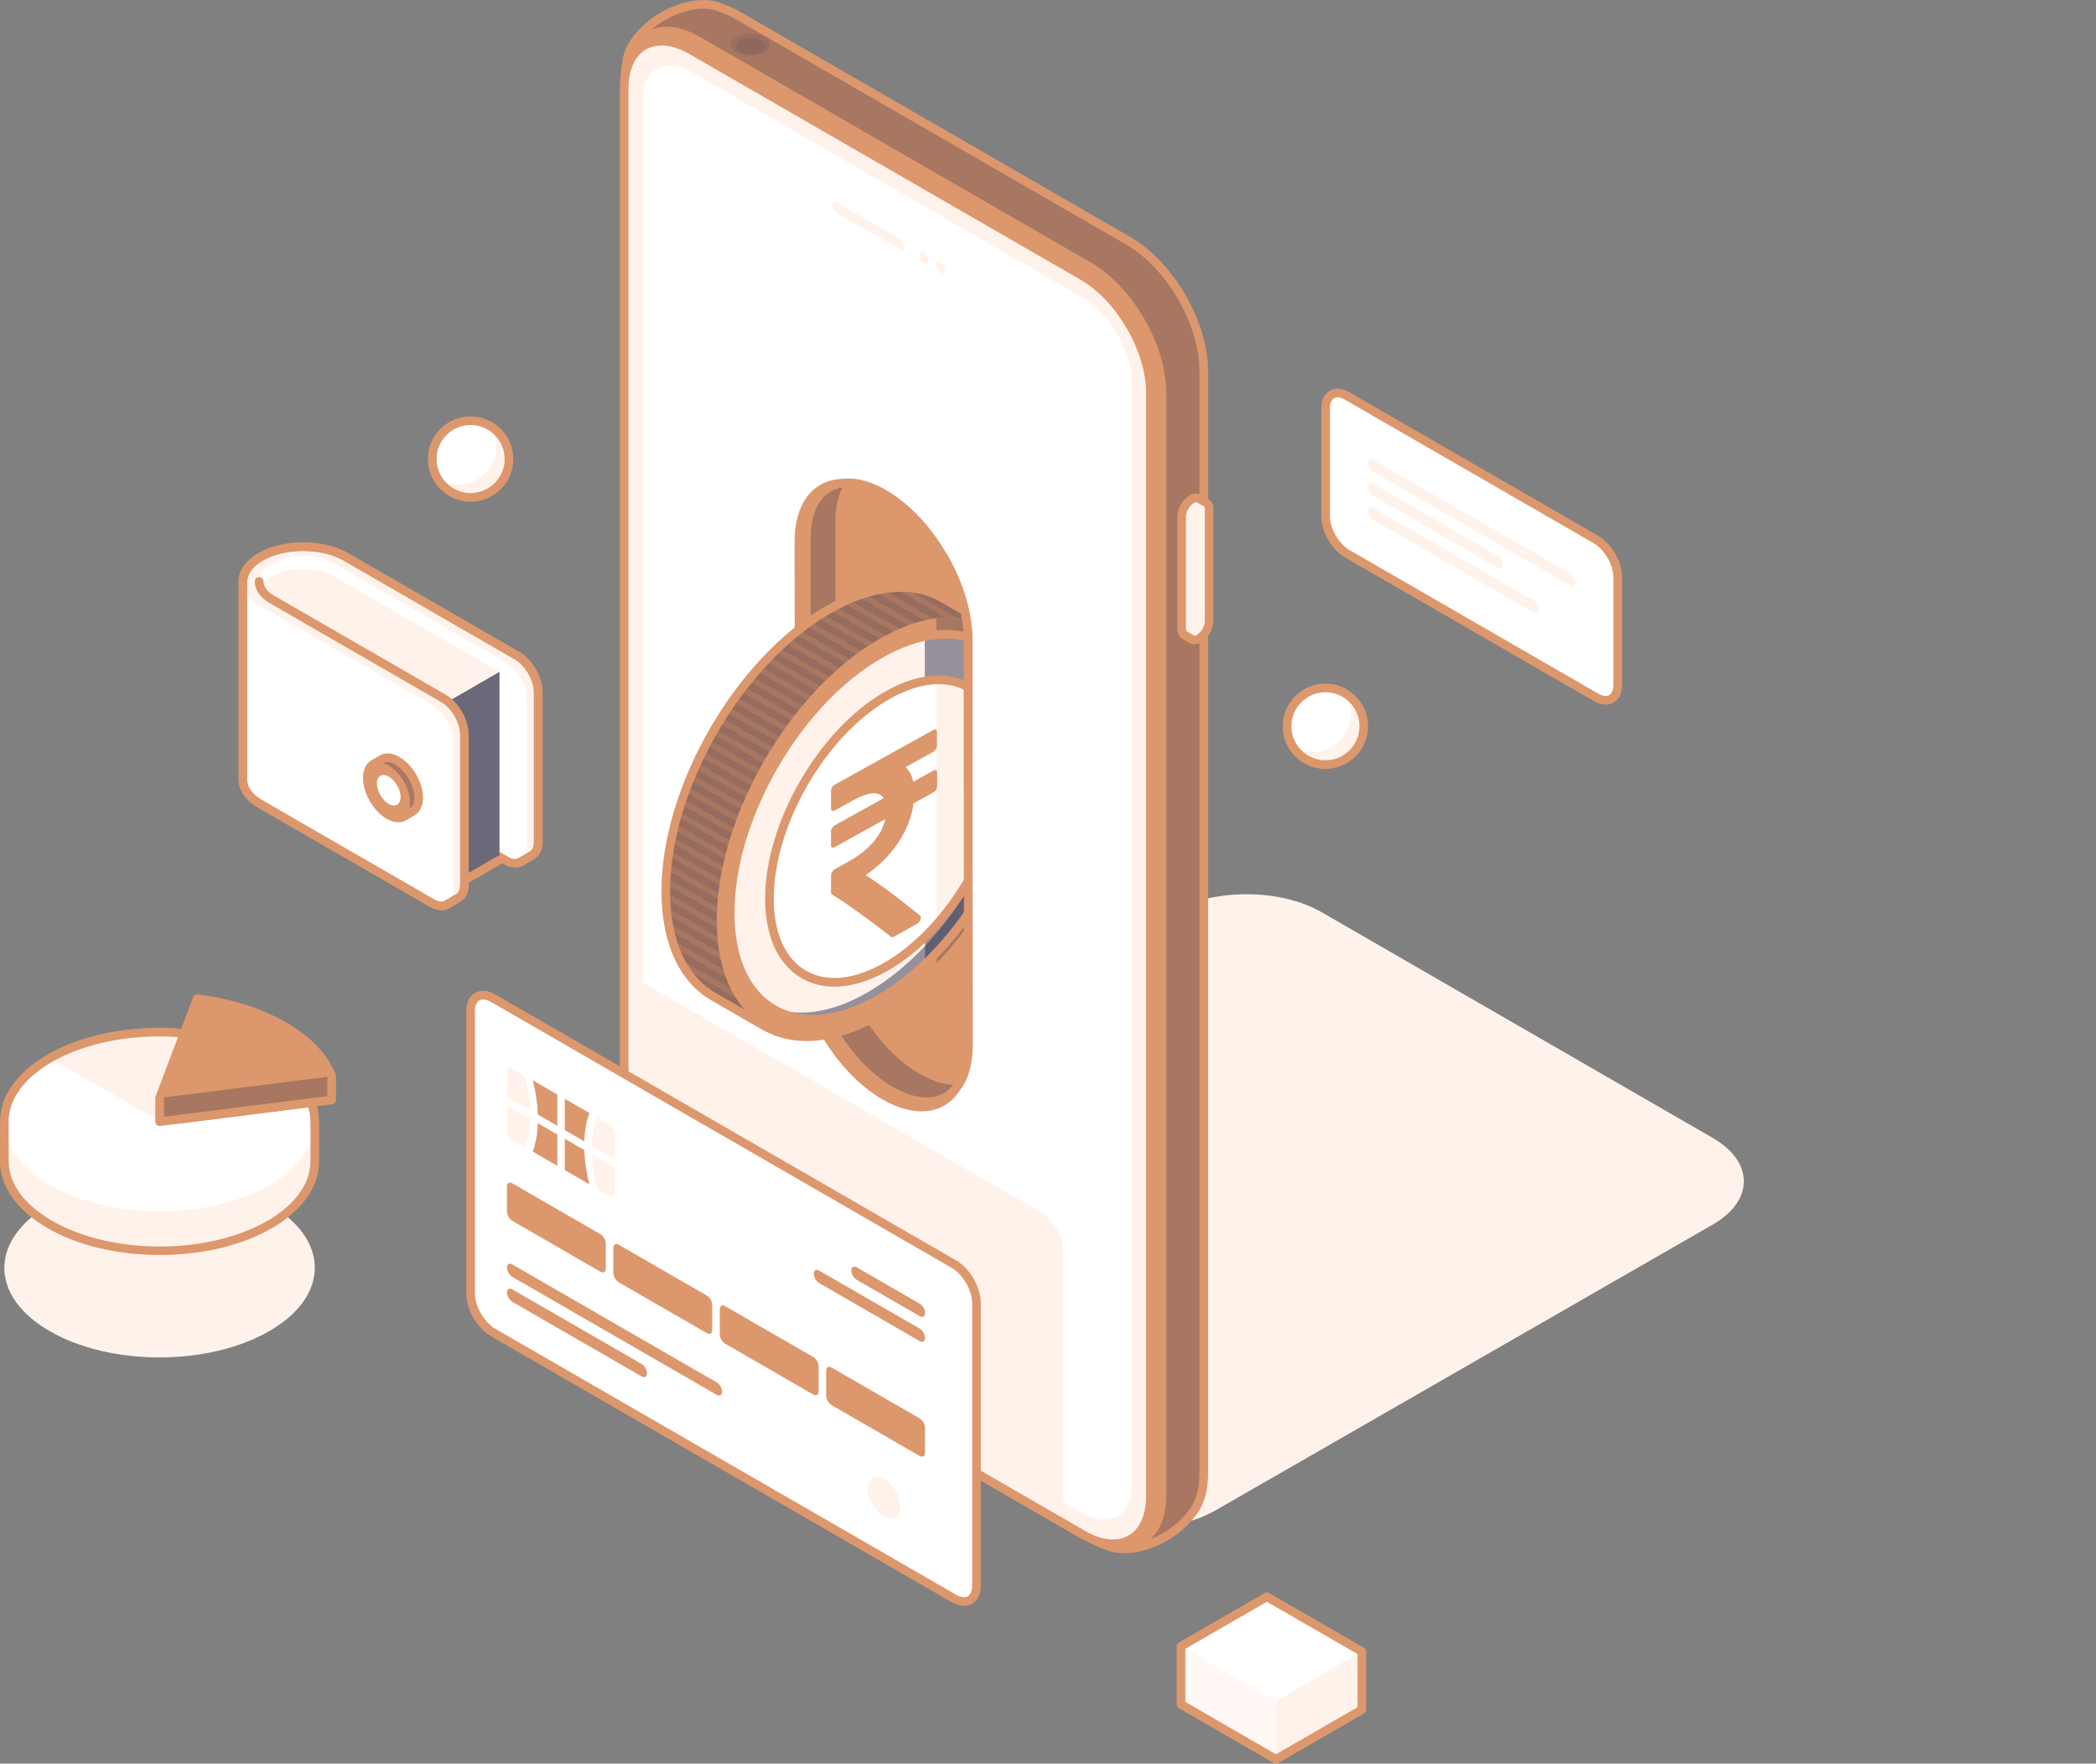 <svg xmlns="http://www.w3.org/2000/svg" width="454" height="382" viewBox="0 0 454 382" fill="none"><rect x="0" y="0" width="454" height="382" fill="#808080" stroke="none"/><g clip-path="url(#clip0_1552_31610)"><path d="M287.115 111.803C287.115 114.797 289.222 118.444 291.82 119.946L345.699 151.044C348.297 152.541 350.404 151.329 350.404 148.33V125.017C350.404 122.024 348.303 118.371 345.699 116.869L291.82 85.776C289.222 84.274 287.11 85.492 287.115 88.496V111.803Z" fill="white"></path><path d="M347.811 152.63C347.001 152.63 346.129 152.373 345.241 151.859L291.356 120.762C288.45 119.086 286.182 115.148 286.182 111.803V88.496C286.182 86.698 286.835 85.324 288.025 84.637C289.216 83.95 290.735 84.062 292.294 84.966L346.174 116.059C349.079 117.734 351.348 121.672 351.348 125.023V148.335C351.348 150.134 350.694 151.502 349.504 152.189C348.99 152.485 348.42 152.63 347.811 152.63ZM289.724 86.084C289.439 86.084 289.182 86.145 288.964 86.268C288.383 86.603 288.053 87.413 288.059 88.502V111.809C288.059 114.456 289.998 117.813 292.294 119.136L346.174 150.234C347.112 150.776 347.984 150.893 348.56 150.564C349.135 150.229 349.465 149.419 349.465 148.335V125.023C349.465 122.376 347.526 119.013 345.229 117.684L291.35 86.592C290.758 86.251 290.199 86.078 289.718 86.078L289.724 86.084Z" fill="#DC976C"></path><path d="M341.24 126.174C341.24 126.894 340.731 127.184 340.111 126.827L297.412 102.185C296.792 101.822 296.283 100.962 296.283 100.236C296.283 99.516 296.792 99.22 297.412 99.583L340.105 124.219C340.726 124.582 341.234 125.464 341.234 126.179L341.24 126.174ZM333.389 132.06C333.389 132.786 332.881 133.066 332.261 132.714L297.417 112.607C296.792 112.244 296.289 111.373 296.289 110.652C296.289 109.943 296.797 109.642 297.417 110.005L332.266 130.117C332.892 130.474 333.395 131.345 333.395 132.06H333.389ZM325.545 122.331C325.545 121.61 325.036 120.734 324.421 120.382L297.417 104.799C296.792 104.425 296.283 104.727 296.289 105.442C296.289 106.162 296.792 107.033 297.417 107.396L324.416 122.979C325.036 123.331 325.545 123.051 325.545 122.325V122.331Z" fill="#FFF2EB"></path><path d="M274.415 345.859L294.982 357.733L294.988 370.327L276.387 381.062L255.814 369.188V356.588L274.415 345.859Z" fill="white"></path><g opacity="0.5"><path d="M276.387 381.062L255.814 369.188V356.588L276.387 368.467V381.062Z" fill="#FFF2EB"></path></g><path d="M294.987 370.327L276.387 381.062V368.467L294.982 357.733L294.987 370.327Z" fill="#FFF2EB"></path><path d="M276.387 382C276.225 382 276.062 381.955 275.917 381.877L255.344 370.003C255.054 369.836 254.875 369.523 254.875 369.188V356.593C254.875 356.258 255.054 355.945 255.344 355.778L273.939 345.049C274.23 344.881 274.587 344.881 274.878 345.049L295.451 356.917C295.741 357.085 295.92 357.398 295.92 357.733V370.327C295.92 370.662 295.747 370.975 295.456 371.143L276.861 381.877C276.716 381.961 276.554 382 276.392 382H276.387ZM256.752 368.646L276.387 379.978L294.043 369.785V358.274L274.409 346.948L256.752 357.135V368.646Z" fill="#DC976C"></path><path d="M281.214 151.441C284.454 148.19 289.723 148.196 292.964 151.441C296.205 154.68 296.205 159.936 292.964 163.181C289.723 166.425 284.454 166.425 281.214 163.181C277.973 159.941 277.973 154.686 281.214 151.441Z" fill="white"></path><path d="M290.234 160.455C293.011 157.685 293.39 153.457 291.424 150.251C291.971 150.586 292.497 150.971 292.966 151.441C296.207 154.68 296.207 159.936 292.966 163.181C289.725 166.426 284.456 166.426 281.215 163.181C280.741 162.711 280.361 162.186 280.025 161.639C283.227 163.605 287.462 163.225 290.234 160.449V160.455Z" fill="#FFF2EB"></path><path d="M287.087 166.554C284.617 166.554 282.293 165.593 280.544 163.845C278.801 162.103 277.84 159.779 277.84 157.311C277.84 154.842 278.801 152.524 280.544 150.776C282.287 149.028 284.612 148.067 287.081 148.067C289.551 148.067 291.875 149.028 293.624 150.776C297.228 154.378 297.228 160.237 293.624 163.84C291.881 165.588 289.557 166.548 287.087 166.548V166.554ZM287.087 149.944C285.12 149.944 283.271 150.709 281.88 152.105C280.488 153.496 279.723 155.345 279.723 157.311C279.723 159.276 280.488 161.125 281.88 162.516C283.271 163.907 285.12 164.672 287.093 164.672C289.065 164.672 290.914 163.907 292.306 162.516C295.178 159.645 295.178 154.976 292.306 152.105C290.914 150.714 289.059 149.944 287.093 149.944H287.087Z" fill="#DC976C"></path><path d="M96.058 93.556C99.299 90.306 104.562 90.311 107.808 93.556C111.054 96.796 111.054 102.051 107.808 105.296C104.567 108.541 99.304 108.541 96.058 105.296C92.811 102.057 92.811 96.801 96.058 93.556Z" fill="white"></path><path d="M105.077 102.565C107.854 99.795 108.234 95.567 106.262 92.361C106.809 92.696 107.334 93.082 107.804 93.551C111.05 96.79 111.05 102.046 107.804 105.291C104.563 108.536 99.3 108.536 96.053 105.291C95.579 104.822 95.198 104.297 94.863 103.749C98.065 105.715 102.3 105.335 105.071 102.56L105.077 102.565Z" fill="#FFF2EB"></path><path d="M101.931 108.67C99.461 108.67 97.137 107.709 95.394 105.961C93.65 104.218 92.684 101.895 92.684 99.426C92.684 96.958 93.645 94.64 95.394 92.892C97.137 91.144 99.456 90.183 101.925 90.183C104.395 90.183 106.719 91.144 108.468 92.892C110.217 94.634 111.178 96.958 111.178 99.426C111.178 101.895 110.217 104.213 108.468 105.961C106.725 107.709 104.4 108.67 101.931 108.67ZM101.931 92.059C99.964 92.059 98.115 92.825 96.723 94.221C95.332 95.612 94.567 97.46 94.567 99.426C94.567 101.392 95.332 103.241 96.723 104.632C98.115 106.022 99.964 106.793 101.931 106.793C103.898 106.793 105.753 106.028 107.144 104.632C108.535 103.241 109.306 101.392 109.306 99.426C109.306 97.46 108.541 95.612 107.149 94.221C105.758 92.825 103.909 92.059 101.936 92.059H101.931Z" fill="#DC976C"></path><path d="M116.581 182.31V149.916C116.581 147.023 114.536 143.493 112.021 142.041L74.899 120.616C69.814 117.678 61.539 117.684 56.443 120.622C53.935 122.074 52.666 123.967 52.627 125.861V125.917C52.627 125.939 52.627 125.961 52.627 125.989V168.816C52.61 170.759 53.879 172.698 56.432 174.172L93.561 195.596C94.806 196.317 95.918 196.39 96.745 195.932L96.773 195.92L99.226 194.502C100.07 194.033 100.595 193.016 100.595 191.542V181.209L109.546 186.375C110.787 187.085 111.91 187.163 112.725 186.705L112.759 186.688L115.206 185.275C116.05 184.8 116.575 183.778 116.575 182.315L116.581 182.31Z" fill="white"></path><path d="M116.582 182.31V149.916C116.582 147.023 114.537 143.493 112.023 142.041L74.9 120.616C69.816 117.678 61.541 117.684 56.445 120.622C53.903 122.091 52.629 124.018 52.629 125.95H56.132C56.132 124.537 57.065 123.13 58.926 122.057C62.647 119.913 68.704 119.907 72.419 122.052L109.554 143.476C112.062 144.923 114.102 148.458 114.107 151.351V183.745C114.107 185.197 113.593 186.219 112.772 186.694L115.219 185.275C116.063 184.8 116.588 183.778 116.588 182.315L116.582 182.31Z" fill="#FFF2EB"></path><path d="M112.766 187.621C112.648 187.621 112.531 187.599 112.419 187.554C111.939 187.364 111.704 186.817 111.894 186.336C111.972 186.135 112.112 185.973 112.296 185.867L114.688 184.488C114.688 184.488 114.727 184.46 114.749 184.449C115.325 184.125 115.643 183.365 115.643 182.304V149.91C115.643 147.363 113.766 144.124 111.553 142.845L74.43 121.421C69.608 118.639 61.747 118.639 56.914 121.426C54.757 122.672 53.567 124.275 53.567 125.939C53.567 126.458 53.148 126.877 52.628 126.877C52.108 126.877 51.69 126.458 51.69 125.939C51.69 123.576 53.215 121.398 55.975 119.801C61.328 116.712 70.033 116.712 75.374 119.795L112.497 141.22C115.313 142.851 117.52 146.665 117.52 149.91V182.304C117.52 184.035 116.895 185.353 115.749 186.04C115.732 186.052 115.71 186.063 115.693 186.079L113.274 187.476C113.123 187.571 112.95 187.621 112.771 187.621H112.766Z" fill="#DC976C"></path><path d="M95.59 197.149C94.802 197.149 93.953 196.898 93.092 196.401L55.964 174.976C53.187 173.373 51.673 171.178 51.69 168.799V125.984C51.69 125.956 51.69 125.928 51.69 125.911C51.69 125.883 51.69 125.861 51.69 125.833C51.74 123.521 53.26 121.376 55.975 119.807C61.334 116.718 70.033 116.718 75.375 119.801L112.497 141.225C115.314 142.856 117.521 146.671 117.521 149.916V182.31C117.521 184.035 116.889 185.359 115.744 186.046C115.727 186.057 115.705 186.068 115.688 186.085L113.241 187.498C113.241 187.498 113.196 187.521 113.174 187.537C112.023 188.163 110.575 188.046 109.089 187.191L101.546 182.84V191.547C101.546 193.273 100.926 194.586 99.797 195.261C99.769 195.284 99.741 195.301 99.713 195.317L97.322 196.702C97.261 196.742 97.199 196.781 97.126 196.803C96.663 197.043 96.149 197.16 95.607 197.16L95.59 197.149ZM53.567 125.889V125.911C53.567 125.933 53.567 125.961 53.567 125.984V168.81C53.55 170.491 54.74 172.106 56.903 173.357L94.031 194.781C94.931 195.301 95.735 195.418 96.288 195.111C96.316 195.094 96.339 195.083 96.367 195.072L98.669 193.742C98.702 193.72 98.736 193.692 98.775 193.675C99.334 193.368 99.658 192.592 99.658 191.547V181.215C99.658 180.88 99.836 180.567 100.127 180.399C100.417 180.232 100.775 180.232 101.066 180.399L110.017 185.566C110.905 186.074 111.726 186.191 112.274 185.89C112.291 185.878 112.307 185.873 112.324 185.862L114.688 184.499C114.688 184.499 114.727 184.471 114.749 184.46C115.325 184.136 115.643 183.376 115.643 182.315V149.921C115.643 147.375 113.766 144.135 111.553 142.856L74.43 121.432C69.608 118.65 61.747 118.65 56.914 121.437C54.791 122.666 53.6 124.247 53.567 125.883C53.567 125.883 53.567 125.889 53.567 125.894V125.889Z" fill="#DC976C"></path><path d="M72.178 124.766C68.513 122.649 62.551 122.655 58.886 124.766C57.617 125.503 56.818 126.391 56.421 127.335C56.394 127.413 56.338 127.486 56.31 127.559C56.226 127.804 56.209 128.056 56.181 128.313C56.176 128.402 56.136 128.497 56.136 128.592H56.131V128.603C56.131 128.609 56.131 128.614 56.131 128.614V169.252H56.148C56.103 170.67 57.002 172.094 58.88 173.183L94.896 193.966L108.2 186.281V145.548L72.183 124.76L72.178 124.766Z" fill="#FFF2EB"></path><g style="mix-blend-mode:overlay" opacity="0.7"><path d="M59.572 173.586L94.89 193.966L108.194 186.286V145.554L108.166 145.537L59.572 173.586Z" fill="#2C2D4A"></path></g><path d="M94.892 194.904C94.568 194.904 94.25 194.736 94.076 194.435C93.819 193.988 93.97 193.413 94.417 193.15L107.721 185.465C108.168 185.203 108.743 185.359 109.006 185.806C109.263 186.253 109.112 186.828 108.665 187.09L95.362 194.775C95.216 194.859 95.054 194.904 94.892 194.904Z" fill="#DC976C"></path><path d="M100.597 191.536V159.137C100.597 156.244 98.552 152.708 96.043 151.262L58.915 129.837C57.054 128.759 56.127 127.346 56.127 125.939H52.623C52.623 125.939 52.623 125.961 52.623 125.967C52.623 125.967 52.623 125.961 52.623 125.95C52.623 125.967 52.623 125.978 52.623 125.995V125.984C52.623 126.084 52.64 126.179 52.646 126.28C52.64 126.185 52.623 126.09 52.623 125.995V168.799C52.606 170.743 53.875 172.681 56.428 174.155L89.835 193.435L93.562 195.58C94.825 196.311 95.97 196.373 96.797 195.887L99.233 194.485C100.077 194.016 100.602 192.999 100.602 191.525L100.597 191.536Z" fill="white"></path><path d="M56.439 131.267L93.562 152.703C96.076 154.149 98.116 157.685 98.116 160.572V192.966C98.116 194.412 97.607 195.429 96.78 195.904L99.228 194.496C100.071 194.027 100.597 193.011 100.597 191.536V159.137C100.597 156.244 98.552 152.708 96.043 151.262L58.914 129.837C57.054 128.759 56.126 127.346 56.126 125.939H52.623C52.623 127.871 53.891 129.798 56.439 131.261V131.267Z" fill="#FFF2EB"></path><path d="M95.595 197.155C94.807 197.155 93.953 196.903 93.087 196.401L55.958 174.976C53.181 173.373 51.667 171.178 51.684 168.799V126.017C51.684 126.017 51.684 125.978 51.684 125.956V125.944C51.684 125.425 52.103 125.006 52.622 125.006C53.142 125.006 53.533 125.397 53.561 125.889C53.561 125.917 53.561 125.944 53.561 125.972V125.984C53.561 126.006 53.561 126.028 53.567 126.051C53.567 126.056 53.567 126.067 53.567 126.073L53.578 126.213C53.584 126.307 53.578 126.402 53.556 126.492V168.805C53.539 170.486 54.729 172.1 56.891 173.351L94.02 194.775C94.925 195.3 95.757 195.412 96.31 195.088L98.663 193.731C98.696 193.709 98.73 193.686 98.769 193.664C99.328 193.357 99.652 192.581 99.652 191.536V159.137C99.652 156.579 97.78 153.345 95.567 152.077L58.439 130.653C56.338 129.435 55.181 127.765 55.181 125.939C55.181 125.419 55.6 125.001 56.12 125.001C56.64 125.001 57.059 125.419 57.059 125.939C57.059 127.061 57.88 128.162 59.378 129.022L96.5 150.446C99.317 152.06 101.523 155.881 101.523 159.131V191.531C101.523 193.256 100.903 194.569 99.775 195.245C99.747 195.267 99.719 195.284 99.691 195.3L97.255 196.702C96.752 196.998 96.188 197.144 95.584 197.144L95.595 197.155Z" fill="#DC976C"></path><path d="M80.922 165.487C80.078 165.979 79.559 167.017 79.559 168.492C79.559 171.452 81.637 175.049 84.207 176.529C85.498 177.277 86.66 177.344 87.504 176.853L89.309 175.808C90.158 175.328 90.683 174.284 90.683 172.804C90.689 169.844 88.605 166.247 86.04 164.767C84.76 164.024 83.598 163.957 82.76 164.437L80.927 165.493L80.922 165.487Z" fill="#DC976C"></path><g style="mix-blend-mode:overlay" opacity="0.3"><path d="M80.922 165.498C81.76 165.007 82.922 165.085 84.202 165.822C86.766 167.302 88.85 170.905 88.845 173.865C88.845 175.339 88.331 176.373 87.498 176.858L89.303 175.814C90.152 175.334 90.677 174.289 90.677 172.809C90.683 169.849 88.599 166.252 86.034 164.772C84.755 164.029 83.593 163.962 82.754 164.443L80.922 165.498Z" fill="#2C2D4A"></path></g><path d="M86.287 178.109C85.483 178.109 84.617 177.853 83.739 177.344C80.879 175.702 78.632 171.815 78.627 168.497C78.627 166.783 79.236 165.459 80.342 164.755C80.381 164.728 80.415 164.7 80.46 164.677L82.292 163.622C83.477 162.946 84.974 163.063 86.511 163.957C89.383 165.616 91.629 169.503 91.623 172.804C91.623 174.563 90.953 175.959 89.774 176.624L87.98 177.663C87.466 177.959 86.896 178.109 86.293 178.109H86.287ZM81.493 166.247C81.465 166.269 81.432 166.291 81.398 166.308C80.823 166.643 80.504 167.42 80.499 168.497C80.499 171.111 82.415 174.418 84.672 175.719C85.617 176.266 86.449 176.384 87.03 176.043L88.835 174.999C89.416 174.669 89.74 173.876 89.74 172.809C89.746 170.201 87.835 166.895 85.567 165.588C84.645 165.051 83.79 164.934 83.22 165.258L81.493 166.252V166.247Z" fill="#DC976C"></path><path d="M86.773 172.658C86.773 171.022 85.622 169.028 84.203 168.213C83.493 167.799 82.851 167.76 82.387 168.023C81.918 168.296 81.633 168.861 81.633 169.687C81.633 171.318 82.784 173.312 84.203 174.127C84.918 174.546 85.561 174.58 86.025 174.3C86.488 174.032 86.773 173.457 86.773 172.647V172.658Z" fill="white"></path><path d="M146.128 259.434C137.155 264.612 137.16 273.012 146.145 278.201L230.861 327.093C239.846 332.276 254.412 332.281 263.38 327.098L370.999 265.243C379.973 260.066 379.967 251.666 370.983 246.477L286.261 197.585C277.276 192.396 262.721 192.396 253.747 197.574L146.128 259.429V259.434Z" fill="#FFF2EB"></path><path d="M143.597 3.513C138.914 6.216 135.925 10.271 135.702 13.689C135.473 14.806 135.35 16.035 135.35 17.364V256.195C135.35 266.556 142.63 279.156 151.615 284.339L236.337 333.231C237.56 333.934 238.745 334.454 239.89 334.817C242.986 336.124 247.791 335.509 252.3 332.907C254.641 331.566 256.552 329.874 257.915 328.098C259.698 326.115 260.742 323.082 260.748 319.173V80.342C260.748 69.987 253.456 57.387 244.472 52.199L159.75 3.306C158.582 2.631 157.442 2.122 156.347 1.765C153.274 0.251 148.273 0.821 143.602 3.519L143.597 3.513Z" fill="#DC976C"></path><g style="mix-blend-mode:overlay" opacity="0.3"><path d="M260.737 80.342C260.737 69.987 253.451 57.387 244.466 52.199L159.75 3.306C158.582 2.631 157.442 2.122 156.347 1.765C153.274 0.251 148.273 0.821 143.602 3.519C138.92 6.222 135.931 10.277 135.707 13.695C135.707 13.695 135.707 13.706 135.707 13.711C137.255 6.099 143.786 3.48 151.626 8.003L236.348 56.901C245.332 62.084 252.613 74.684 252.613 85.039V323.876C252.613 332.829 247.165 337.163 239.884 334.822C239.884 334.822 239.896 334.822 239.901 334.822C242.997 336.129 247.802 335.515 252.311 332.912C254.652 331.572 256.563 329.88 257.926 328.104C259.709 326.121 260.753 323.088 260.759 319.179V80.342H260.737Z" fill="#2C2D4A"></path></g><path d="M243.557 336.437C242.098 336.437 240.741 336.196 239.562 335.705C238.332 335.308 237.086 334.75 235.868 334.052L151.146 285.16C141.916 279.831 134.407 266.84 134.412 256.201V17.364C134.412 16.035 134.529 14.761 134.77 13.566C135.055 9.729 138.329 5.473 143.128 2.703C147.917 -0.067 153.236 -0.771 156.7 0.894C157.868 1.279 159.053 1.821 160.22 2.497L244.937 51.389C254.167 56.717 261.677 69.702 261.677 80.342V319.178C261.677 323.183 260.621 326.478 258.632 328.707C257.134 330.65 255.1 332.387 252.759 333.733C249.681 335.509 246.423 336.442 243.551 336.442L243.557 336.437ZM152.381 1.882C149.833 1.882 146.839 2.731 144.073 4.328C139.837 6.775 136.854 10.562 136.641 13.756C136.641 13.801 136.63 13.84 136.625 13.879C136.401 14.968 136.289 16.141 136.289 17.37V256.201C136.289 266.243 143.369 278.502 152.085 283.534L236.807 332.426C237.925 333.069 239.059 333.577 240.176 333.934C240.204 333.946 240.232 333.951 240.255 333.962C243.188 335.202 247.725 334.471 251.826 332.102C253.972 330.874 255.816 329.293 257.168 327.534C257.184 327.517 257.201 327.495 257.212 327.478C258.905 325.601 259.799 322.731 259.805 319.178V80.342C259.805 70.3 252.714 58.041 243.998 53.014L159.282 4.116C158.203 3.491 157.119 2.999 156.052 2.653C156.007 2.642 155.968 2.625 155.929 2.603C154.94 2.117 153.722 1.882 152.376 1.882H152.381Z" fill="#DC976C"></path><path d="M135.182 19.341V258.172C135.182 267.477 141.741 278.837 149.821 283.506L234.543 332.399C242.611 337.051 249.176 333.27 249.176 323.965V85.128C249.176 75.824 242.611 64.458 234.543 59.806L149.821 10.913C141.747 6.25 135.182 10.036 135.182 19.347V19.341Z" fill="#FFF2EB"></path><path d="M234.543 64.497L149.821 15.599C143.994 12.243 139.25 14.968 139.25 21.693V260.524C139.244 267.248 143.988 275.453 149.821 278.815L234.538 327.707C240.366 331.075 245.115 328.344 245.115 321.625V82.788C245.115 76.064 240.377 67.859 234.543 64.497Z" fill="white"></path><path d="M225.413 262.557L135.182 210.481V258.178C135.182 267.483 141.747 278.843 149.826 283.512L230.291 329.952V271.007C230.291 267.902 228.106 264.115 225.413 262.562V262.557Z" fill="#FFF2EB"></path><path d="M241.07 335.336C238.902 335.336 236.522 334.621 234.074 333.214L149.352 284.322C141.016 279.507 134.238 267.779 134.238 258.178V19.341C134.238 14.493 135.926 10.846 138.993 9.076C142.066 7.305 146.072 7.663 150.285 10.098L235.007 58.99C243.338 63.799 250.116 75.522 250.116 85.128V323.965C250.116 328.813 248.423 332.46 245.355 334.23C244.07 334.973 242.623 335.342 241.064 335.342L241.07 335.336ZM143.295 9.847C142.061 9.847 140.932 10.131 139.943 10.701C137.479 12.12 136.127 15.191 136.127 19.341V258.172C136.127 267.181 142.485 278.178 150.302 282.691L235.024 331.583C238.628 333.661 241.969 334.024 244.433 332.6C246.897 331.181 248.25 328.109 248.25 323.965V85.128C248.25 76.12 241.897 65.123 234.085 60.615L149.352 11.723C147.195 10.478 145.134 9.847 143.295 9.847Z" fill="#DC976C"></path><path d="M195.885 53.422C195.885 54.047 195.444 54.299 194.896 53.986L181.274 46.122C180.732 45.809 180.291 45.044 180.285 44.419C180.285 43.793 180.732 43.536 181.274 43.849L194.891 51.713C195.433 52.025 195.88 52.791 195.88 53.416L195.885 53.422ZM200.12 54.729C199.573 54.416 199.132 54.667 199.137 55.298C199.137 55.924 199.573 56.689 200.115 56.996C200.657 57.309 201.104 57.058 201.098 56.432C201.098 55.806 200.657 55.041 200.12 54.729ZM203.713 56.801C203.166 56.488 202.724 56.745 202.724 57.37C202.724 57.996 203.166 58.761 203.713 59.074C204.255 59.392 204.691 59.135 204.691 58.51C204.691 57.884 204.255 57.125 203.713 56.806V56.801Z" fill="#FFF2EB"></path><path d="M256.582 137.562L258.174 138.483C258.571 138.712 259.124 138.679 259.727 138.327C260.934 137.629 261.912 135.942 261.912 134.546V110.301C261.912 109.608 261.661 109.116 261.27 108.888L259.672 107.966L259.638 107.949H259.632C259.247 107.743 258.711 107.782 258.118 108.122C256.917 108.82 255.934 110.507 255.934 111.909V136.148C255.934 136.824 256.168 137.305 256.543 137.539L256.576 137.562C256.576 137.562 256.578 137.562 256.582 137.562Z" fill="#FFF2EB"></path><path d="M258.743 139.567C258.375 139.567 258.017 139.477 257.704 139.299L256.134 138.394C256.134 138.394 256.123 138.388 256.112 138.383C256.073 138.36 256.033 138.338 256 138.31C255.357 137.885 254.994 137.104 254.994 136.149V111.909C254.994 110.194 256.156 108.173 257.648 107.313C258.453 106.855 259.285 106.765 259.95 107.067C260 107.084 260.045 107.106 260.09 107.128L261.733 108.072C262.442 108.485 262.844 109.295 262.839 110.301V134.54C262.839 136.26 261.671 138.276 260.185 139.137C259.699 139.421 259.207 139.561 258.738 139.561L258.743 139.567ZM257.084 136.768L258.643 137.668C258.71 137.707 258.933 137.701 259.252 137.517C260.168 136.986 260.973 135.601 260.973 134.546V110.301C260.973 109.932 260.867 109.742 260.799 109.703L259.263 108.821C259.263 108.821 259.207 108.798 259.179 108.781C259.134 108.759 258.933 108.737 258.581 108.938C257.671 109.463 256.872 110.854 256.872 111.909V136.149C256.872 136.534 256.983 136.707 257.039 136.741C257.05 136.752 257.067 136.757 257.078 136.768H257.084Z" fill="#DC976C"></path><g style="mix-blend-mode:overlay" opacity="0.1"><path d="M165.589 7.931C163.929 6.97 161.242 6.976 159.588 7.931C157.934 8.886 157.934 10.433 159.588 11.394C161.248 12.354 163.935 12.354 165.595 11.394C167.254 10.439 167.248 8.891 165.595 7.931H165.589ZM164.812 11.248C163.589 11.958 161.594 11.958 160.37 11.248C159.147 10.539 159.147 9.383 160.37 8.679C161.594 7.97 163.583 7.976 164.812 8.685C166.036 9.389 166.042 10.539 164.812 11.243V11.248Z" fill="#2C2D4A"></path></g><g style="mix-blend-mode:overlay" opacity="0.2"><path d="M160.371 8.679C161.595 7.97 163.584 7.976 164.813 8.685C166.037 9.389 166.042 10.539 164.813 11.243C163.589 11.952 161.595 11.952 160.371 11.243C159.147 10.534 159.147 9.377 160.371 8.674V8.679Z" fill="#2C2D4A"></path></g><path d="M210.104 227.136L210.026 139.181C210.026 127.101 201.555 112.378 191.096 106.341H191.073C185.877 103.336 181.167 103.04 177.736 104.984L177.664 105.028C176.803 105.525 176.032 106.162 175.35 106.927C173.305 109.245 172.11 112.775 172.115 117.315L172.188 205.298C172.188 217.379 180.692 232.112 191.146 238.138C196.387 241.154 201.136 241.439 204.573 239.456C207.97 237.457 210.099 233.201 210.104 227.141V227.136Z" fill="#DC976C"></path><g style="mix-blend-mode:overlay" opacity="0.3"><path d="M199.237 232.62C194.404 229.839 189.833 225.002 186.38 219.021C182.916 213.022 181.005 206.638 181.005 201.042L180.927 113.06C180.927 109.591 181.665 106.704 183.061 104.609C181.787 104.693 180.597 105.017 179.547 105.609C178.759 106.061 178.1 106.603 177.524 107.257C175.641 109.39 174.652 112.646 174.652 116.679L174.725 204.661C174.725 210.257 176.636 216.647 180.095 222.64C183.553 228.621 188.124 233.458 192.957 236.245C197.561 238.898 201.813 239.367 204.942 237.563C205.992 236.943 206.869 236.061 207.59 234.983C205.098 235.139 202.243 234.357 199.231 232.62H199.237Z" fill="#2C2D4A"></path></g><path d="M200.706 239.579C198.197 239.579 195.398 238.73 192.492 237.06C187.52 234.19 182.832 229.236 179.289 223.114C175.747 216.982 173.797 210.431 173.791 204.667L173.719 116.684C173.719 112.417 174.786 108.943 176.825 106.637C177.479 105.899 178.217 105.296 179.083 104.799C182.508 102.861 187.062 103.341 191.917 106.145L192.018 106.201C196.968 109.083 201.611 114.009 205.114 120.075C208.662 126.224 210.612 132.781 210.612 138.55L210.685 226.505C210.685 232.157 208.813 236.373 205.416 238.379C204.019 239.183 202.427 239.585 200.7 239.585L200.706 239.579ZM183.731 105.503C182.357 105.503 181.105 105.81 180.01 106.43C179.329 106.827 178.742 107.301 178.228 107.882C176.501 109.837 175.591 112.886 175.591 116.684L175.663 204.667C175.663 210.107 177.529 216.328 180.91 222.176C184.29 228.018 188.732 232.732 193.426 235.435C197.728 237.909 201.65 238.379 204.472 236.753C207.266 235.106 208.808 231.464 208.808 226.505L208.735 138.55C208.735 133.105 206.869 126.877 203.489 121.013C200.142 115.221 195.744 110.541 191.096 107.832L191.001 107.782C188.38 106.268 185.905 105.503 183.737 105.503H183.731Z" fill="#DC976C"></path><mask id="mask0_1552_31610" style="mask-type:luminance" maskUnits="userSpaceOnUse" x="139" y="104" width="71" height="135"><path d="M140.764 166.448L139.166 204.226C139.166 209.827 152.766 217.647 156.23 223.639C159.689 229.627 188.129 233.458 192.962 236.245C197.566 238.898 201.818 239.367 204.947 237.563C208.042 235.742 209.752 231.81 209.752 226.499L209.679 138.545C209.679 132.931 207.768 126.542 204.304 120.538C200.879 114.607 196.359 109.809 191.57 107.017L191.447 106.949C186.888 104.319 182.664 103.839 179.552 105.603C178.764 106.056 178.105 106.598 177.529 107.251C175.646 109.385 140.764 162.41 140.764 166.442V166.448Z" fill="white"></path></mask><g mask="url(#mask0_1552_31610)"><path d="M165.875 222.411L165.892 222.383C172.234 225.857 180.883 225.281 190.437 219.769C209.882 208.548 225.627 181.243 225.638 158.779C225.638 147.766 221.822 139.98 215.665 136.21L215.681 136.182L204.328 129.631V129.619C197.947 125.928 189.141 126.442 179.402 132.06C159.964 143.275 144.207 170.581 144.207 193.039C144.207 204.27 148.152 212.168 154.516 215.854L165.869 222.411H165.875Z" fill="#D1CAFF"></path><path d="M165.875 222.411L165.892 222.383C172.234 225.857 180.883 225.281 190.437 219.769C209.882 208.548 225.627 181.243 225.638 158.779C225.638 147.766 221.822 139.98 215.665 136.21L215.681 136.182L204.328 129.631V129.619C197.947 125.928 189.141 126.442 179.402 132.06C159.964 143.275 144.207 170.581 144.207 193.039C144.207 204.27 148.152 212.168 154.516 215.854L165.869 222.411H165.875Z" fill="#DC976C"></path><g style="mix-blend-mode:overlay" opacity="0.3"><path d="M225.637 158.779C225.637 147.766 221.821 139.98 215.664 136.21C215.686 136.227 215.703 136.238 215.725 136.26C212.138 134.037 207.741 133.188 202.818 133.887L202.885 209.973C216.183 196.49 225.637 176.188 225.643 158.791L225.637 158.779Z" fill="#2C2D4A"></path></g><path d="M190.437 141.784C172.613 152.077 158.153 177.132 158.158 197.719C158.153 208.202 161.902 215.491 167.919 218.797C173.736 221.986 181.67 221.456 190.431 216.401C208.266 206.113 222.71 181.064 222.721 160.455C222.721 150.351 219.223 143.208 213.569 139.751C213.591 139.768 213.602 139.779 213.624 139.796C207.752 136.165 199.539 136.528 190.431 141.778L190.437 141.784Z" fill="#FFF2EB"></path><g style="mix-blend-mode:overlay" opacity="0.5"><path d="M222.727 160.455C222.727 150.351 219.23 143.208 213.575 139.751C213.597 139.768 213.609 139.779 213.631 139.796C209.982 137.539 205.423 136.824 200.311 137.874L200.372 208.861C213.34 196.535 222.722 177.054 222.727 160.455Z" fill="#2C2D4A"></path></g><path d="M192.029 150.703C178.022 158.791 166.668 178.467 166.668 194.647C166.668 202.885 169.613 208.61 174.345 211.207C178.91 213.715 185.146 213.296 192.024 209.325C206.037 201.243 217.379 181.561 217.391 165.375C217.391 157.433 214.642 151.826 210.205 149.106C210.222 149.123 210.233 149.128 210.25 149.14C205.64 146.291 199.187 146.576 192.029 150.698V150.703Z" fill="white"></path><path d="M217.391 165.375C217.391 157.433 214.642 151.826 210.205 149.106C210.222 149.123 210.233 149.128 210.25 149.139C208.138 147.833 205.618 147.218 202.83 147.296L202.875 200.21C211.446 190.559 217.385 177.065 217.391 165.37V165.375Z" fill="#FFF2EB"></path><path d="M180.736 213.715C178.256 213.715 175.948 213.156 173.892 212.028C168.623 209.135 165.729 202.963 165.729 194.641C165.729 178.188 177.311 158.115 191.559 149.888C198.728 145.755 205.477 145.18 210.59 148.251C210.623 148.268 210.657 148.285 210.69 148.307C215.613 151.323 218.328 157.383 218.328 165.375C218.323 181.846 206.729 201.924 192.492 210.14C188.374 212.519 184.368 213.72 180.731 213.72L180.736 213.715ZM192.498 151.513C178.77 159.438 167.606 178.785 167.606 194.641C167.606 202.243 170.154 207.834 174.791 210.38C179.256 212.832 185.212 212.168 191.554 208.509C205.271 200.595 216.44 181.243 216.451 165.375C216.451 158.137 214.11 152.68 209.847 149.994C209.813 149.977 209.785 149.961 209.752 149.944C205.232 147.146 199.108 147.71 192.498 151.519V151.513Z" fill="#DC976C"></path><g style="mix-blend-mode:overlay" opacity="0.5"><path d="M212.015 138.941C217.1 142.599 220.212 149.486 220.212 159.008C220.201 179.617 205.757 204.667 187.922 214.949C179.675 219.707 172.166 220.456 166.461 217.87C166.936 218.205 167.422 218.518 167.93 218.797C173.747 221.986 181.681 221.456 190.442 216.401C208.277 206.113 222.721 181.064 222.732 160.455C222.732 150.351 219.234 143.208 213.58 139.751C213.602 139.768 213.613 139.779 213.635 139.796C213.116 139.472 212.568 139.192 212.015 138.935V138.941Z" fill="#2C2D4A"></path></g><path d="M176.06 221.735C172.942 221.735 170.048 221.031 167.472 219.618C160.856 215.982 157.213 208.202 157.225 197.719C157.219 176.858 171.908 151.401 189.972 140.968C199.019 135.758 207.523 135.02 213.954 138.891C213.993 138.908 214.032 138.93 214.071 138.952C220.256 142.733 223.665 150.374 223.67 160.455C223.659 181.338 208.964 206.8 190.911 217.211C185.709 220.216 180.653 221.735 176.065 221.735H176.06ZM190.906 142.594C173.361 152.725 159.091 177.456 159.096 197.719C159.091 207.493 162.382 214.687 168.372 217.976C174.143 221.137 181.809 220.294 189.961 215.586C207.495 205.471 221.77 180.74 221.782 160.455C221.782 151.139 218.748 144.118 213.238 140.656C213.199 140.639 213.166 140.622 213.132 140.6C207.299 136.992 199.398 137.701 190.9 142.599L190.906 142.594Z" fill="#DC976C"></path><g style="mix-blend-mode:overlay" opacity="0.3"><path d="M165.892 222.383C159.332 218.78 155.242 210.822 155.248 199.406C155.248 176.953 171.004 149.642 190.437 138.422C200.372 132.691 209.334 132.295 215.726 136.255C215.704 136.232 215.687 136.221 215.665 136.204L215.681 136.176L204.328 129.625V129.614C197.947 125.922 189.141 126.436 179.402 132.055C159.964 143.27 144.207 170.575 144.207 193.033C144.207 204.265 148.152 212.162 154.516 215.848L165.869 222.405L165.886 222.377L165.892 222.383Z" fill="#2C2D4A"></path></g><path d="M202.769 166.837C202.616 166.752 202.419 166.776 202.18 166.908L197.801 169.34C197.51 167.928 196.964 166.866 196.162 166.155L202.129 162.842C202.368 162.709 202.564 162.515 202.718 162.259C202.871 162.004 202.948 161.743 202.948 161.478V158.576C202.948 158.311 202.871 158.136 202.718 158.05C202.564 157.965 202.368 157.988 202.129 158.121L180.819 169.951C180.58 170.084 180.384 170.279 180.23 170.534C180.077 170.79 180 171.051 180 171.316V175.098C180 175.345 180.081 175.513 180.243 175.603C180.405 175.693 180.598 175.677 180.819 175.553L184.533 173.492C188.136 171.491 190.424 171.292 191.397 172.894L180.819 178.767C180.58 178.899 180.384 179.094 180.23 179.35C180.077 179.605 180 179.866 180 180.132V183.032C180 183.298 180.077 183.473 180.23 183.558C180.384 183.644 180.581 183.62 180.819 183.487L191.756 177.415C191.381 179.179 190.505 180.849 189.131 182.428C187.756 184.006 185.942 185.421 183.688 186.672L180.819 188.265C180.598 188.388 180.405 188.585 180.243 188.855C180.081 189.125 180 189.384 180 189.63V193.242C180 193.489 180.077 193.655 180.23 193.74C183.509 195.787 187.76 198.839 192.985 202.897C193.139 203.039 193.352 203.034 193.626 202.882L198.62 200.11C198.979 199.911 199.227 199.603 199.363 199.185C199.534 198.749 199.5 198.446 199.26 198.275C194.275 194.256 190.356 191.35 187.504 189.559C190.407 187.568 192.764 185.217 194.574 182.506C196.383 179.796 197.485 176.966 197.878 174.017L202.18 171.629C202.419 171.496 202.616 171.302 202.769 171.046C202.923 170.79 203 170.53 203 170.264V167.364C203 167.098 202.923 166.923 202.769 166.837Z" fill="#DC976C"></path><g style="mix-blend-mode:overlay" opacity="0.15"><path d="M156.924 186.012C156.795 186.537 156.684 187.062 156.572 187.587L145.537 181.215C145.649 180.69 145.76 180.165 145.889 179.64L156.924 186.007V186.012ZM144.788 185.393C144.71 185.951 144.632 186.498 144.57 187.051L155.611 193.424C155.672 192.871 155.745 192.318 155.829 191.765L144.794 185.393H144.788ZM145.274 182.483C145.168 183.019 145.073 183.561 144.984 184.097L156.019 190.464C156.108 189.928 156.203 189.391 156.309 188.85L145.274 182.483ZM147.442 174.15C147.28 174.652 147.112 175.149 146.962 175.658L157.997 182.03C158.148 181.522 158.315 181.019 158.477 180.522L147.442 174.155V174.15ZM151.627 163.789C151.404 164.253 151.18 164.716 150.962 165.186L161.997 171.553C162.215 171.083 162.433 170.62 162.662 170.156L151.627 163.789ZM150.454 166.303C150.247 166.777 150.04 167.252 149.839 167.727L160.874 174.099C161.075 173.625 161.282 173.144 161.489 172.675L150.454 166.303ZM149.364 168.866C149.169 169.346 148.979 169.832 148.794 170.324L159.835 176.691C160.019 176.205 160.204 175.719 160.399 175.233L149.364 168.866ZM148.358 171.48C148.18 171.971 148.006 172.463 147.839 172.96L158.874 179.327C159.042 178.83 159.215 178.339 159.394 177.847L148.358 171.48ZM144.213 193.027C144.213 193.094 144.213 193.161 144.213 193.228L155.248 199.595C155.248 199.528 155.248 199.461 155.242 199.394C155.242 198.875 155.265 198.35 155.281 197.831L144.241 191.458C144.224 191.983 144.207 192.502 144.207 193.022L144.213 193.027ZM146.202 178.4L157.237 184.767C157.371 184.253 157.511 183.739 157.656 183.225L146.621 176.858C146.476 177.372 146.336 177.886 146.202 178.4ZM152.884 161.309C152.644 161.767 152.404 162.22 152.175 162.683L163.21 169.05C163.439 168.587 163.679 168.134 163.919 167.677L152.884 161.304V161.309ZM148.375 209.816C149.152 211.039 150.035 212.14 150.996 213.111L162.109 219.523C161.12 218.551 160.232 217.44 159.438 216.194L148.37 209.816H148.375ZM200.126 127.894C198.802 127.542 197.416 127.335 195.963 127.274L207.038 133.663C208.507 133.73 209.921 133.948 211.256 134.317L200.12 127.894H200.126ZM144.252 194.658C144.28 195.284 144.313 195.898 144.358 196.501L155.393 202.874C155.348 202.271 155.309 201.656 155.287 201.031L144.246 194.664L144.252 194.658ZM144.503 197.998C144.581 198.657 144.676 199.305 144.783 199.936L155.818 206.303C155.712 205.667 155.617 205.019 155.544 204.36L144.503 197.993V197.998ZM144.436 188.375C144.38 188.945 144.341 189.514 144.308 190.084L155.343 196.451C155.376 195.887 155.421 195.317 155.471 194.742L144.436 188.375ZM146.207 205.37C146.515 206.192 146.855 206.985 147.219 207.733L158.265 214.111C157.891 213.357 157.561 212.57 157.248 211.743L146.202 205.37H146.207ZM145.095 201.528C145.252 202.248 145.431 202.947 145.632 203.622L156.673 209.995C156.471 209.319 156.287 208.621 156.131 207.901L145.095 201.528ZM167.702 141.119C167.322 141.488 166.948 141.873 166.579 142.253L177.614 148.62C177.983 148.24 178.357 147.861 178.732 147.486L167.702 141.119ZM172.016 137.221C171.597 137.567 171.177 137.919 170.764 138.282L181.794 144.649C182.207 144.286 182.626 143.94 183.045 143.588L172.016 137.221ZM182.442 130.457C181.889 130.72 181.347 130.999 180.788 131.289L191.817 137.656C192.371 137.36 192.924 137.087 193.466 136.824L182.436 130.457H182.442ZM190.566 138.343L179.542 131.976C179.497 132.004 179.458 132.021 179.413 132.049C178.95 132.317 178.491 132.596 178.028 132.887L189.057 139.254C189.515 138.969 189.979 138.684 190.443 138.416C190.482 138.394 190.527 138.371 190.566 138.349V138.343ZM174.362 135.383C173.921 135.707 173.48 136.054 173.038 136.4L184.068 142.767C184.503 142.421 184.945 142.08 185.392 141.745L174.362 135.383ZM176.865 133.635C176.391 133.948 175.921 134.266 175.446 134.601L186.476 140.963C186.945 140.633 187.415 140.315 187.895 140.002L176.865 133.641V133.635ZM193.589 127.313C192.751 127.369 191.907 127.469 191.035 127.626L202.082 133.998C202.948 133.847 203.797 133.741 204.635 133.685L193.589 127.313ZM189.236 128C188.554 128.167 187.856 128.357 187.158 128.581L198.187 134.948C198.891 134.724 199.584 134.534 200.277 134.372L189.236 128.005V128ZM185.627 129.111C185.023 129.329 184.42 129.575 183.805 129.843L194.835 136.204C195.449 135.942 196.053 135.702 196.656 135.478L185.627 129.111ZM163.808 145.263C163.467 145.66 163.126 146.051 162.785 146.453L173.82 152.826C174.156 152.424 174.496 152.027 174.843 151.636L163.808 145.269V145.263ZM157.08 154.161C156.801 154.591 156.527 155.026 156.254 155.462L167.289 161.829C167.562 161.393 167.836 160.958 168.116 160.528L157.08 154.155V154.161ZM160.282 149.62C159.975 150.033 159.662 150.446 159.36 150.865L170.395 157.238C170.697 156.819 171.004 156.4 171.317 155.987L160.282 149.62ZM158.645 151.865C158.349 152.284 158.058 152.714 157.768 153.144L168.803 159.511C169.093 159.087 169.384 158.657 169.68 158.238L158.645 151.871V151.865ZM169.797 139.142C169.401 139.5 169.004 139.863 168.613 140.237L179.648 146.598C180.039 146.23 180.436 145.867 180.833 145.504L169.797 139.137V139.142ZM155.605 156.501C155.332 156.942 155.075 157.389 154.812 157.83L165.847 164.203C166.11 163.756 166.372 163.315 166.641 162.873L155.605 156.506V156.501ZM165.696 143.163C165.339 143.543 164.992 143.94 164.635 144.331L175.67 150.698C176.022 150.307 176.374 149.916 176.731 149.53L165.696 143.163ZM154.203 158.886C153.946 159.332 153.694 159.779 153.449 160.232L164.489 166.599C164.735 166.146 164.987 165.699 165.238 165.253L154.203 158.886ZM162.003 147.414C161.673 147.821 161.344 148.224 161.025 148.631L172.06 154.998C172.379 154.585 172.708 154.183 173.038 153.781L162.003 147.408V147.414Z" fill="#2C2D4A"></path></g><path d="M174.764 225.499C171.468 225.499 168.4 224.779 165.657 223.321C165.567 223.304 165.483 223.271 165.405 223.221L154.052 216.664C147.101 212.637 143.273 204.242 143.273 193.033C143.273 170.307 159.27 142.588 178.938 131.239C188.649 125.637 197.835 124.772 204.802 128.798C204.841 128.821 204.875 128.843 204.908 128.865L216.156 135.355C216.234 135.4 216.307 135.462 216.368 135.523C222.956 139.678 226.582 147.922 226.587 158.768C226.576 181.505 210.574 209.23 190.917 220.573C185.257 223.84 179.759 225.494 174.775 225.494L174.764 225.499ZM166.126 221.472C166.199 221.495 166.271 221.523 166.344 221.562C172.669 225.025 181.056 224.103 189.967 218.959C209.11 207.917 224.688 180.919 224.699 158.779C224.699 148.497 221.313 140.767 215.172 137.009C215.111 136.97 215.049 136.925 214.999 136.875L203.852 130.44C203.819 130.418 203.785 130.396 203.752 130.373C197.399 126.76 188.923 127.648 179.871 132.876C160.723 143.923 145.145 170.91 145.145 193.044C145.145 203.555 148.637 211.369 154.985 215.05L166.12 221.478L166.126 221.472Z" fill="#DC976C"></path></g><path d="M209.752 227.437C209.232 227.437 208.813 227.018 208.813 226.499L208.741 138.544C208.741 133.099 206.875 126.872 203.494 121.007C203.237 120.56 203.388 119.985 203.841 119.723C204.293 119.466 204.863 119.616 205.126 120.069C208.674 126.213 210.624 132.775 210.624 138.544L210.696 226.499C210.696 227.018 210.277 227.437 209.758 227.437H209.752Z" fill="#DC976C"></path><path d="M206.629 273.822L106.809 216.211C104.116 214.659 101.932 215.915 101.932 219.021V280.194C101.932 283.3 104.111 287.075 106.809 288.633L206.623 346.238C209.322 347.791 211.501 346.534 211.501 343.424V282.261C211.501 279.156 209.316 275.369 206.623 273.822H206.629Z" fill="white"></path><path d="M208.807 347.841C207.974 347.841 207.075 347.573 206.159 347.048L106.345 289.443C103.344 287.712 100.992 283.652 100.992 280.194V219.021C100.992 217.172 101.663 215.764 102.886 215.061C104.11 214.351 105.674 214.474 107.278 215.396L207.097 273.006C210.092 274.732 212.444 278.798 212.444 282.261V343.424C212.444 345.278 211.768 346.685 210.545 347.389C210.019 347.691 209.433 347.841 208.807 347.841ZM104.63 216.485C104.328 216.485 104.054 216.552 103.825 216.68C103.216 217.032 102.87 217.881 102.875 219.015V280.194C102.875 282.948 104.892 286.439 107.284 287.818L207.097 345.423C208.086 345.993 208.997 346.116 209.612 345.764C210.221 345.412 210.567 344.557 210.567 343.424V282.261C210.567 279.502 208.55 276.011 206.164 274.632L106.345 217.021C105.725 216.664 105.138 216.485 104.635 216.485H104.63Z" fill="#DC976C"></path><path d="M109.808 232.129V237.558L114.865 240.479C114.776 237.965 114.351 235.413 113.664 233L110.982 231.453C110.334 231.084 109.808 231.386 109.808 232.129ZM133.242 251.085V245.65C133.242 244.908 132.717 244.003 132.074 243.634L129.381 242.076C128.699 243.696 128.269 245.757 128.18 248.164L133.242 251.085ZM133.242 258.39V252.961L128.18 250.04C128.269 252.554 128.694 255.1 129.381 257.508L132.069 259.06C132.717 259.434 133.236 259.127 133.242 258.384V258.39ZM109.803 239.434V244.868C109.803 245.617 110.328 246.516 110.971 246.896L113.658 248.437C114.34 246.818 114.77 244.762 114.859 242.355L109.803 239.434ZM195.005 326.417C195.005 328.662 193.43 329.572 191.485 328.45C189.535 327.327 187.96 324.591 187.96 322.345C187.96 320.106 189.541 319.19 191.491 320.312C193.441 321.435 195.016 324.166 195.011 326.417H195.005Z" fill="#FFF2EB"></path><path d="M156.407 301.451C156.407 302.194 155.877 302.496 155.24 302.122L110.987 276.586C110.339 276.212 109.814 275.307 109.814 274.553C109.814 273.811 110.339 273.515 110.982 273.889L155.24 299.424C155.888 299.798 156.407 300.703 156.407 301.451ZM140.142 297.464C140.142 296.715 139.623 295.805 138.975 295.442L110.987 279.284C110.345 278.915 109.814 279.217 109.814 279.954C109.814 280.708 110.339 281.607 110.987 281.987L138.975 298.139C139.617 298.514 140.137 298.206 140.142 297.464ZM115.39 234.005L120.721 237.077V243.858L116.496 241.417C116.418 238.943 116.033 236.424 115.39 234.005ZM122.346 244.796L126.565 247.225C126.643 244.852 127.029 242.78 127.671 241.087L122.341 238.015V244.79L122.346 244.796ZM126.565 249.108L122.346 246.672V253.458L127.671 256.53C127.034 254.112 126.649 251.593 126.565 249.113V249.108ZM120.715 245.734L116.491 243.299C116.413 245.684 116.027 247.745 115.385 249.437L120.715 252.52V245.734ZM130.046 267.321L110.982 256.318C110.328 255.938 109.803 256.245 109.803 256.988V262.411C109.803 263.165 110.328 264.076 110.976 264.444L130.046 275.453C130.694 275.821 131.219 275.52 131.219 274.766V269.342C131.219 268.6 130.694 267.684 130.046 267.315V267.321ZM153.1 280.624L134.03 269.622C133.382 269.242 132.856 269.555 132.856 270.297V275.721C132.856 276.469 133.382 277.379 134.03 277.754L153.1 288.756C153.742 289.125 154.267 288.823 154.267 288.075V282.657C154.267 281.915 153.737 280.999 153.1 280.63V280.624ZM176.148 293.928L157.083 282.925C156.43 282.546 155.91 282.847 155.905 283.596V289.013C155.905 289.767 156.435 290.672 157.083 291.052L176.148 302.054C176.796 302.423 177.327 302.122 177.315 301.368V295.95C177.315 295.202 176.79 294.297 176.148 293.923V293.928ZM199.196 307.226L180.132 296.218C179.483 295.849 178.964 296.151 178.953 296.899V302.323C178.953 303.071 179.478 303.976 180.126 304.356L199.19 315.358C199.838 315.732 200.364 315.431 200.364 314.682V309.259C200.364 308.505 199.838 307.601 199.19 307.226H199.196ZM200.369 284.4C200.369 285.143 199.85 285.444 199.201 285.076L185.568 277.212C184.92 276.832 184.4 275.927 184.4 275.179C184.4 274.436 184.92 274.134 185.579 274.509L199.201 282.373C199.844 282.741 200.375 283.646 200.369 284.394V284.4ZM200.369 289.801C200.369 290.549 199.85 290.851 199.201 290.477L177.433 277.916C176.785 277.541 176.265 276.631 176.265 275.883C176.265 275.145 176.785 274.844 177.433 275.212L199.201 287.773C199.85 288.148 200.375 289.052 200.369 289.795V289.801Z" fill="#DC976C"></path><path d="M58.349 260.875C45.235 253.308 23.941 253.308 10.8 260.909C-2.331 268.471 -2.353 280.775 10.783 288.337C23.902 295.916 45.19 295.916 58.332 288.321C71.474 280.742 71.474 268.454 58.349 260.87V260.875Z" fill="#FFF2EB"></path><path d="M68.188 242.953H68.171C68.171 241.568 67.92 240.177 67.406 238.814L37.971 242.523L41.743 232.559V224.002C30.925 222.64 19.175 224.371 10.777 229.219C4.212 233.011 0.932 237.982 0.943 242.953V251.509C0.955 256.48 4.246 261.44 10.811 265.226C23.952 272.811 45.252 272.822 58.382 265.243C64.947 261.456 68.194 256.486 68.177 251.515H68.194V242.953H68.188Z" fill="white"></path><path d="M34.597 242.925L40.978 234.592L41.749 232.559V224.002C30.948 222.64 19.22 224.36 10.822 229.191L34.602 242.919L34.597 242.925Z" fill="#FFF2EB"></path><path d="M68.167 242.953C68.184 247.924 64.943 252.894 58.372 256.687C45.242 264.266 23.948 264.254 10.801 256.67C4.236 252.883 0.945 247.918 0.934 242.953V251.509C0.945 256.48 4.236 261.44 10.801 265.226C23.943 272.811 45.242 272.822 58.372 265.243C64.938 261.456 68.184 256.486 68.167 251.515H68.184V242.953H68.167Z" fill="#FFF2EB"></path><path d="M34.614 271.839C25.825 271.839 17.03 269.907 10.337 266.042C3.682 262.205 0.011 257.044 2.55157e-05 251.52V242.953C-0.011 237.418 3.649 232.252 10.303 228.409C18.589 223.628 30.384 221.634 41.861 223.075C42.33 223.137 42.682 223.533 42.682 224.008V232.564C42.682 232.676 42.66 232.788 42.621 232.894L39.403 241.4L67.289 237.887C67.719 237.831 68.133 238.083 68.284 238.485C68.803 239.864 69.083 241.3 69.105 242.763C69.116 242.824 69.128 242.886 69.128 242.953V251.515C69.128 251.582 69.122 251.643 69.111 251.705C69.044 257.184 65.406 262.272 58.847 266.053C52.17 269.907 43.398 271.833 34.62 271.833L34.614 271.839ZM34.458 224.494C25.808 224.494 17.472 226.443 11.242 230.04C5.191 233.531 1.866 238.122 1.877 242.958V251.498C1.889 256.351 5.224 260.931 11.275 264.422C24.143 271.845 45.062 271.85 57.902 264.439C63.931 260.959 67.245 256.374 67.228 251.526C67.228 251.464 67.233 251.397 67.245 251.336V243.143C67.233 243.081 67.228 243.02 67.228 242.958C67.228 241.903 67.066 240.858 66.764 239.847L38.09 243.461C37.76 243.506 37.436 243.366 37.235 243.109C37.033 242.852 36.978 242.506 37.095 242.199L40.805 232.397V224.846C38.687 224.611 36.564 224.494 34.463 224.494H34.458Z" fill="#DC976C"></path><path d="M42.709 216.306L34.574 237.814V242.953L71.848 238.256V233.123C68.669 224.74 57.242 218.138 42.709 216.312V216.306Z" fill="#DC976C"></path><g style="mix-blend-mode:overlay" opacity="0.3"><path d="M34.574 237.814V242.953L71.848 238.256V233.123L34.574 237.814Z" fill="#2C2D4A"></path></g><path d="M34.575 243.891C34.346 243.891 34.128 243.807 33.955 243.657C33.754 243.478 33.637 243.221 33.637 242.953V237.814C33.637 237.703 33.659 237.591 33.698 237.485L41.834 215.977C41.984 215.569 42.398 215.323 42.828 215.379C57.691 217.25 69.424 224.086 72.726 232.793C72.765 232.9 72.788 233.011 72.788 233.129V238.261C72.788 238.736 72.436 239.133 71.966 239.194L34.693 243.891C34.654 243.891 34.614 243.897 34.575 243.897V243.891ZM35.514 237.988V241.886L70.91 237.424V233.291C67.826 225.438 57.07 219.227 43.331 217.328L35.514 237.982V237.988Z" fill="#DC976C"></path></g><defs><clipPath id="clip0_1552_31610"><rect width="454" height="382" fill="white"></rect></clipPath></defs></svg>